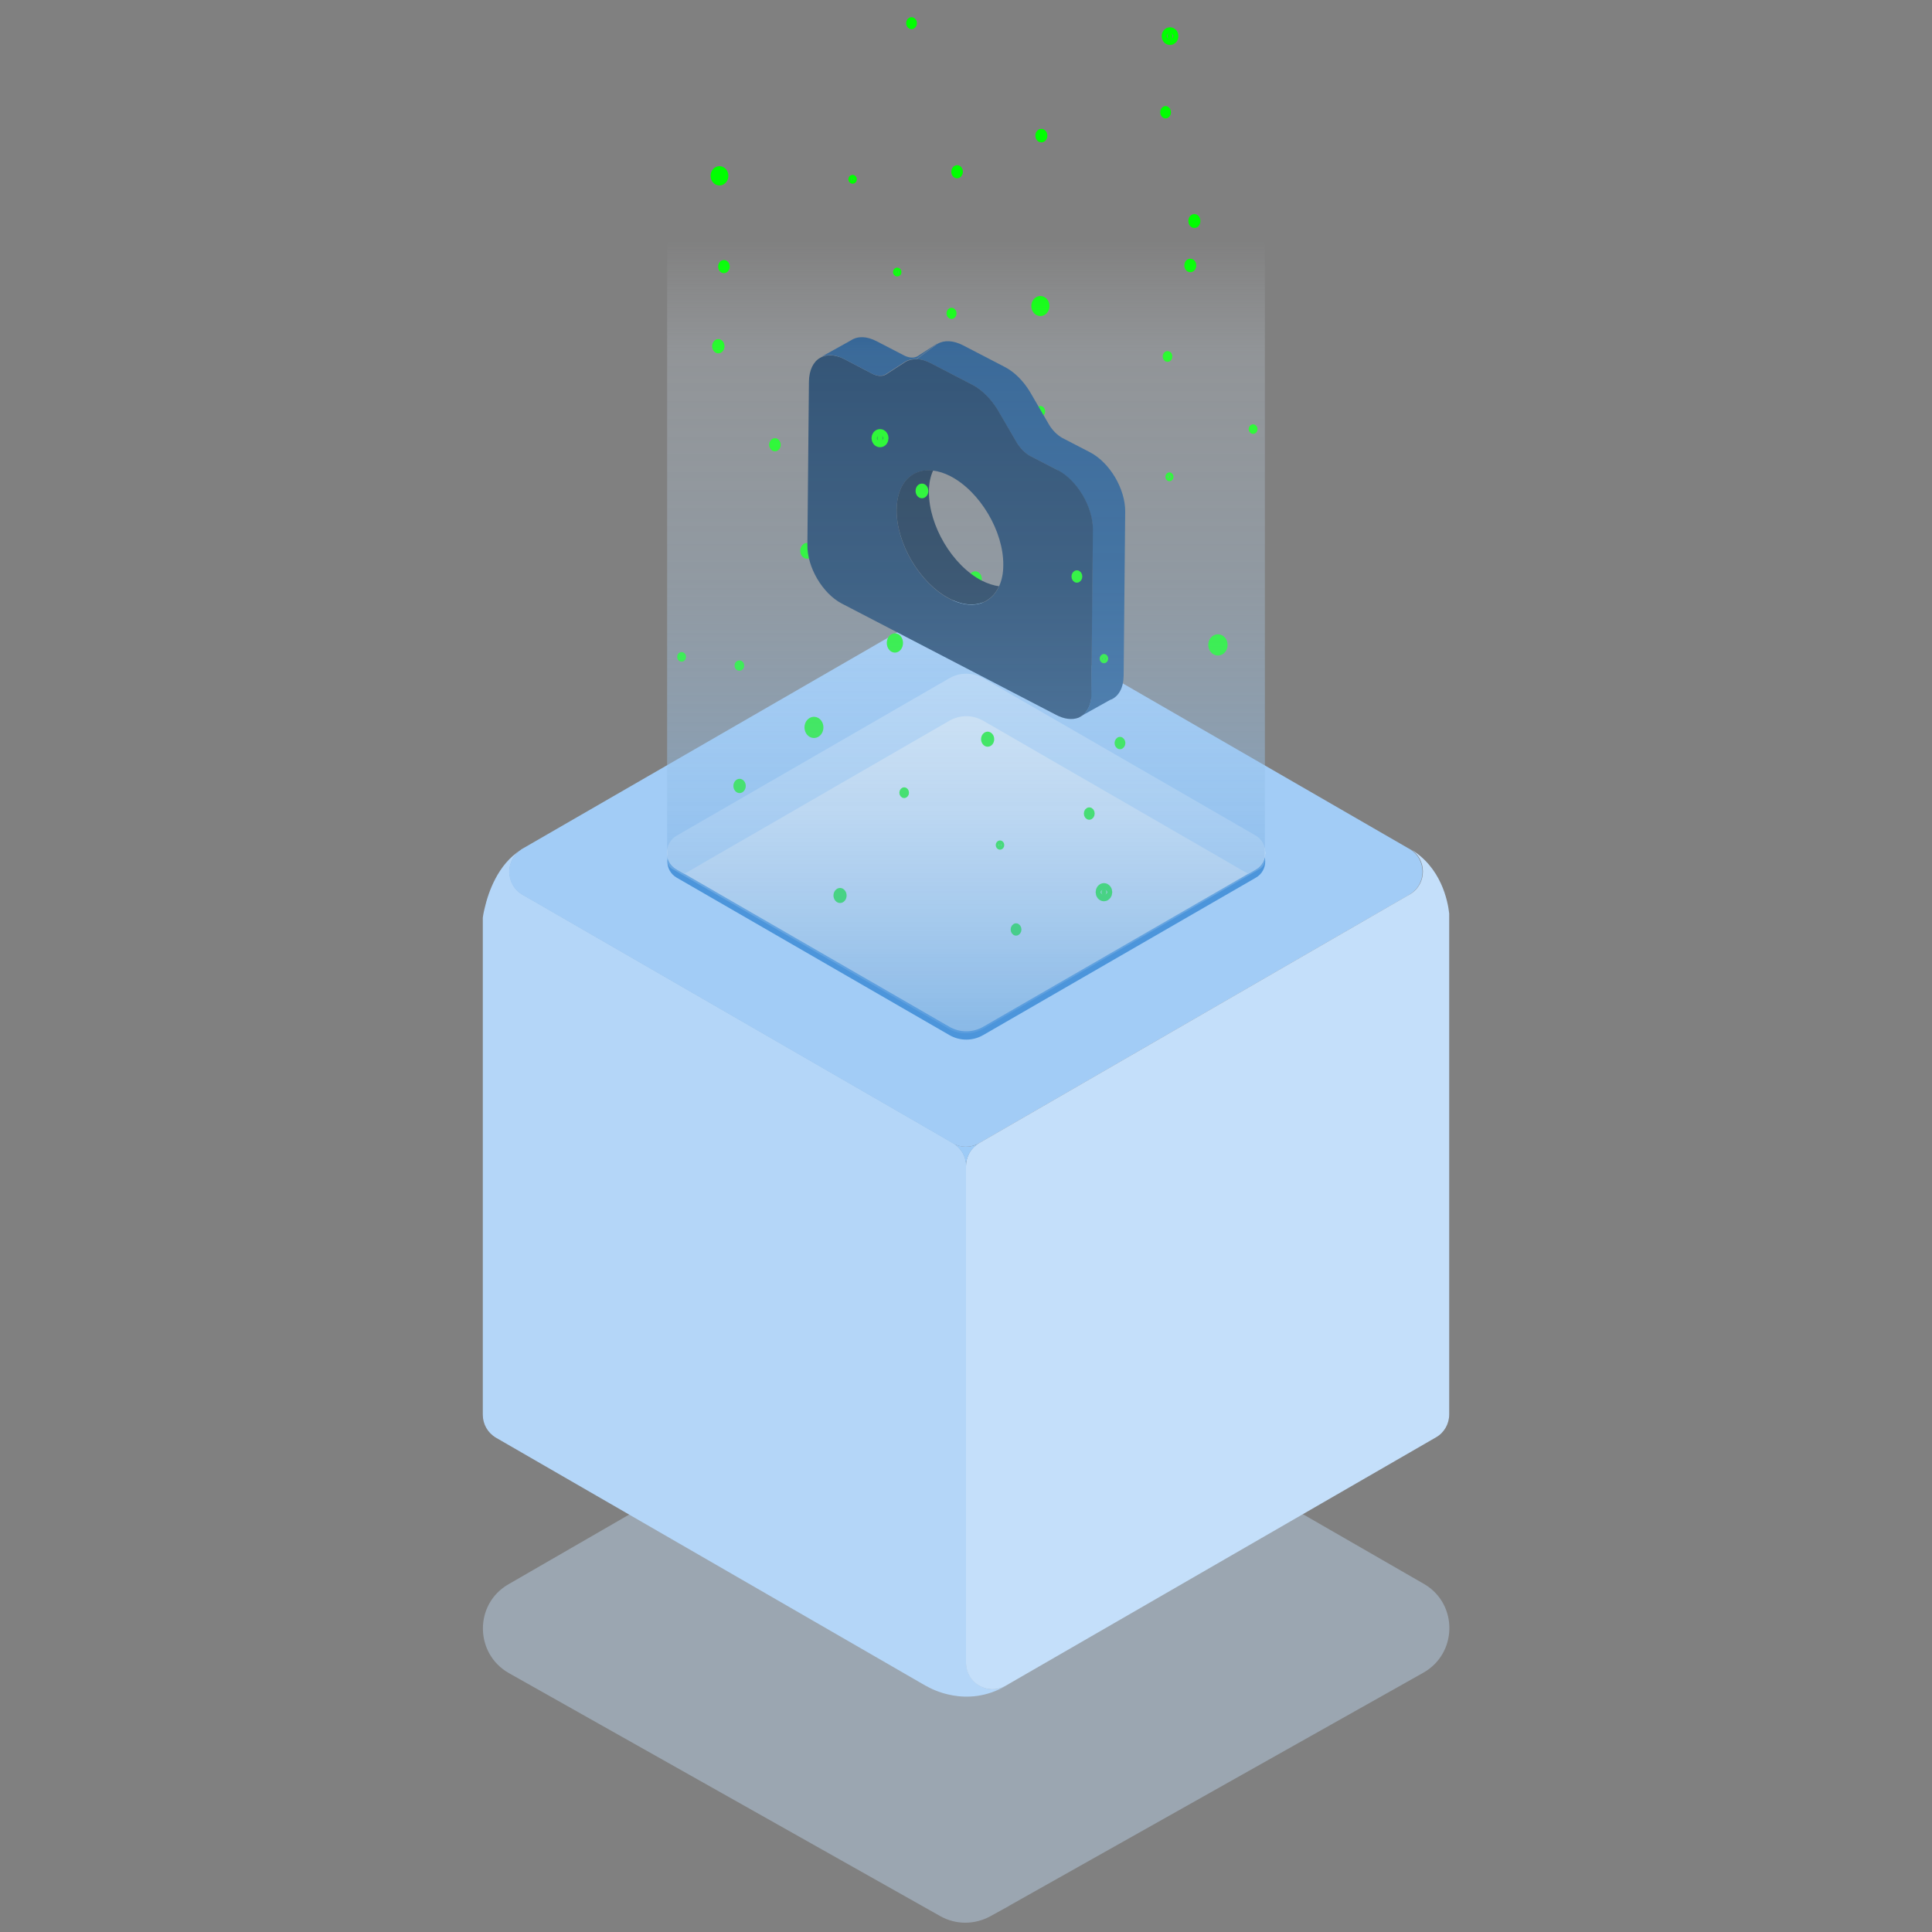 <?xml version="1.0" encoding="UTF-8"?><svg xmlns="http://www.w3.org/2000/svg" xmlns:xlink="http://www.w3.org/1999/xlink" viewBox="0 0 1000 1000"><rect x="0" y="0" width="1000" height="1000" fill="#808080" stroke="none"/><defs><style>.h{fill:url(#g);}.i{fill:#eaf2fa;}.j{fill:#b4d6f8;}.k{fill:#9dcbf7;}.l,.m{fill:#c4dffa;}.n{fill:#a2ccf6;}.o{fill:#4c95db;}.m{isolation:isolate;opacity:.4;}.p{fill:#4a5568;}.p,.q,.r,.s{fill-rule:evenodd;}.q{fill:#0c3157;}.r{fill:#08233e;}.s{fill:#144b82;}.t{stroke-width:6px;}.t,.u{fill:lime;stroke:lime;stroke-miterlimit:10;}.u{stroke-width:3px;}</style><linearGradient id="g" x1="438" y1="681.3" x2="438" y2="93.7" gradientTransform="translate(62 -146.4)" gradientUnits="userSpaceOnUse"><stop offset="0" stop-color="#4c95db" stop-opacity=".8"/><stop offset="0" stop-color="#5fa0df" stop-opacity=".7"/><stop offset=".2" stop-color="#8fbde9" stop-opacity=".5"/><stop offset=".4" stop-color="#b7d5f1" stop-opacity=".3"/><stop offset=".6" stop-color="#d7e7f7" stop-opacity=".2"/><stop offset=".7" stop-color="#edf4fb" stop-opacity="0"/><stop offset=".9" stop-color="#fafcfe" stop-opacity="0"/><stop offset="1" stop-color="#fff" stop-opacity="0"/></linearGradient></defs><g id="a"><path d="M522.2,986.5l214.5-120.7c17.6-9.9,18.1-35.2,.8-45.7h0l-224.3-129.2c-8.2-4.7-18.3-4.7-26.4,0l-223.6,129.1c-17.8,10.2-17.6,35.9,.2,46l223.3,125.8c8,4.5,17.7,4.5,25.8,.1l9.8-5.4Z" style="fill:#c4dffa; isolation:isolate; opacity:.4;"/></g><g id="b"><g><g><path d="M520.6,872.6c-20.3,11.8-38.9,1.4-41.1,.1,0,0,0,0-.1,0,0,0,0,0,0,0,0,0,0,0,0,0l-222.6-128.5c-4.3-2.5-6.9-7-6.9-11.9V475s.2-2,1-5.1c0,0,0,0,0,0,1.8-7.8,6.7-22.5,18.7-30-8.2,5.6-7.8,18.1,1,23.2l4.4,2.5,211.7,122.2,6.5,3.8c4.3,2.5,6.9,7,6.9,11.9v257.1c0,10.6,11.5,17.2,20.6,11.9Z" style="fill:#b4d6f8;"/><path d="M729.5,463.1l-8.7,5-205.5,118.7-8.5,4.9c-4.3,2.5-9.5,2.5-13.8,0l-6.5-3.8-211.7-122.2-4.4-2.5c-8.8-5.1-9.2-17.6-1-23.2,0,0,.2-.1,.2-.2,.2-.2,.5-.3,.8-.5l222.6-128.5c4.3-2.5,9.5-2.5,13.8,0l222.2,128.3c.1,0,.3,.1,.4,.2,9.2,5.3,9.2,18.5,0,23.8Z" style="fill:#a2ccf6;"/><path d="M750.1,475v257.1c0,4.9-2.6,9.5-6.9,11.9l-222.6,128.5c-9.2,5.3-20.6-1.3-20.6-11.9v-257.1c0-4.9,2.6-9.5,6.9-11.9l8.5-4.9,205.5-118.7,8.7-5c9.2-5.3,9.2-18.5,0-23.8,16.5,9.5,19.8,27.4,20.5,33.6,0,0,0,0,0,0,0,.2,0,.3,0,.5,0,.2,0,.3,0,.4,0,.1,0,.2,0,.4,0,.1,0,.3,0,.4,0,0,0,.1,0,.2,0,0,0,.2,0,.2Z" style="fill:#c4dffa;"/><path d="M506.9,591.7c-4.3,2.5-6.9,7-6.9,11.9,0-4.9-2.6-9.5-6.9-11.9,4.3,2.5,9.5,2.5,13.8,0Z" style="fill:#9dcbf7;"/></g><g><path d="M491.3,356.1l-141,81.4c-6.5,3.7-6.5,13.1,0,16.8l141,81.4c5.5,3.2,12.2,3.2,17.7,0l141-81.4c6.5-3.7,6.5-13.1,0-16.8l-141-81.4c-5.5-3.2-12.2-3.2-17.7,0Z" style="fill:#4c95db;"/><path d="M491.3,351.8l-141,81.4c-6.5,3.7-6.5,13.1,0,16.8l141,81.4c5.5,3.2,12.2,3.2,17.7,0l141-81.4c6.5-3.7,6.5-13.1,0-16.8l-141-81.4c-5.5-3.2-12.2-3.2-17.7,0Z" style="fill:#eaf2fa;"/><path d="M349.7,449.7l4.5,2.6,137.1-79.2c5.5-3.2,12.2-3.2,17.7,0l137.1,79.2,3.9-2.3c6.5-3.7,6.5-13.7,0-17.5l-141-81.4c-5.5-3.2-12.2-3.2-17.7,0l-141,81.4c-6.5,3.7-7,13.4-.5,17.2Z" style="fill:#c4dffa;"/></g></g></g><g id="c"><path d="M539.5,212.9c0,.7-.5,1.3-1,1.3s-1-.6-1-1.3,.5-1.3,1-1.3,1,.6,1,1.3Z" style="fill:lime; stroke:lime; stroke-miterlimit:10; stroke-width:3px;"/><path d="M419.7,285.1c0,1.4-.9,2.6-2,2.6s-2-1.2-2-2.6,.9-2.6,2-2.6,2,1.2,2,2.6Z" style="fill:lime; stroke:lime; stroke-miterlimit:10; stroke-width:3px;"/><path d="M506.7,299.6c0,1.4-.9,2.4-1.9,2.4s-1.9-1.1-1.9-2.4,.9-2.4,1.9-2.4,1.9,1.1,1.9,2.4Z" style="fill:lime; stroke:lime; stroke-miterlimit:10; stroke-width:3px;"/></g><g id="d"><g><path d="M582.4,264.8l-.8,84.5v.5c-.1,6.3-2.6,10.6-6.5,12.3h-.2l-14.7,8.2c2.3-1.8,4-4.7,4.5-8.6,0-.5,.1-1,.1-1.5,0-.3,0-.7,0-1.1v-.5l.8-84.5c0-11.7-8.1-25.4-18.2-30.7l-14.5-7.5c-2.5-1.4-4.8-3.8-6.6-6.6l-10-17.2c-3.5-5.7-8.2-10.4-13-12.9l-21.6-11.2c-2.5-1.3-5-2.1-7.3-2.1l10.8-7.9c3.6-2.1,8.3-1.8,13.2,.7l21.6,11.2c4.9,2.5,9.6,7.1,13.1,12.9l10,17.2c1.8,2.9,4.2,5.2,6.6,6.6l14.5,7.5c10.2,5.3,18.3,19,18.2,30.7Z" style="fill:#144b82; fill-rule:evenodd;"/><path d="M558,371.6c.8-.3,1.5-.7,2.1-1.2l-2.1,1.2Z" style="fill:#4a5568; fill-rule:evenodd;"/><path d="M547.5,243.4l-14.5-7.5c-2.5-1.4-4.8-3.8-6.6-6.6l-10-17.2c-3.5-5.7-8.2-10.4-13-12.9l-21.6-11.2c-2.5-1.3-5-2.1-7.3-2.1-2.1,0-4.1,.4-5.8,1.4l-10.2,6.6c-1.8,1-4.2,.9-6.7-.3l-11.3-5.9-3.2-1.7c-.6-.3-1.2-.6-1.7-.8-3.9-1.6-7.4-1.7-10.3-.4l-.8,.4c-3.5,2-5.7,6.3-5.8,12.3l-.8,84.5c-.2,11.4,7.7,25.1,17.8,30.4,.1,0,.3,.2,.4,.2l110.5,57.4c4.3,2.3,8.4,2.7,11.6,1.5h0l2.1-1.2h0c2.3-1.9,4-4.8,4.5-8.7,0-.5,.1-1,.1-1.5,0-.3,0-.7,0-1.1v-.5l.8-84.5c0-11.7-8.1-25.4-18.2-30.7Zm-30.4,60.1c-4.2,9.4-14.2,12.4-25.7,6.4-15.2-7.9-27.5-28.5-27.3-46,.1-13.9,8-21.6,18.9-20.3,2.8,.3,5.9,1.3,9,2.9,15.2,7.9,27.5,28.5,27.3,46,0,4.3-.8,8-2.2,11Z" style="fill:#0c3157; fill-rule:evenodd;"/><path d="M517.1,303.4c-4.2,9.4-14.2,12.4-25.7,6.4-15.2-7.9-27.5-28.5-27.3-46,.1-13.9,8-21.6,18.9-20.3-1.4,3-2.2,6.7-2.2,11-.1,17.5,12.1,38.1,27.3,46,3.2,1.6,6.2,2.6,9,2.9Z" style="fill:#08233e; fill-rule:evenodd;"/><path d="M485.1,177.9l-10.8,7.9c-2.1,0-4.1,.4-5.8,1.4l-10.2,6.6c-1.8,1-4.2,.9-6.7-.3l-11.3-5.9-3.2-1.7c-.6-.3-1.2-.6-1.7-.8-3.9-1.6-7.4-1.7-10.3-.4l15.3-8.5c3.4-2.3,8.1-2.3,13.3,.4l14.5,7.5c2.5,1.2,4.9,1.3,6.7,.3l10.2-6.6Z" style="fill:#144b82; fill-rule:evenodd;"/></g></g><g id="e"><path d="M384.5,406.8c0,1.2-.8,2.2-1.7,2.2s-1.7-1-1.7-2.2,.8-2.2,1.7-2.2,1.7,1,1.7,2.2Z" style="fill:lime; stroke:lime; stroke-miterlimit:10; stroke-width:3px;"/><path d="M423.2,376.5c0,1.4-.9,2.5-1.9,2.5s-1.9-1.1-1.9-2.5,.9-2.5,1.9-2.5,1.9,1.1,1.9,2.5Z" style="fill:lime; stroke:lime; stroke-miterlimit:10; stroke-width:6px;"/><path d="M465.9,332.8c0,1.9-1.2,3.5-2.7,3.5s-2.7-1.6-2.7-3.5,1.2-3.5,2.7-3.5,2.7,1.6,2.7,3.5Z" style="fill:lime; stroke:lime; stroke-miterlimit:10; stroke-width:3px;"/><path d="M402.6,230.2c0,1.1-.7,1.9-1.5,1.9s-1.5-.9-1.5-1.9,.7-1.9,1.5-1.9,1.5,.9,1.5,1.9Z" style="fill:lime; stroke:lime; stroke-miterlimit:10; stroke-width:3px;"/><path d="M373.5,179.2c0,1.2-.8,2.2-1.7,2.2s-1.7-1-1.7-2.2,.8-2.2,1.7-2.2,1.7,1,1.7,2.2Z" style="fill:lime; stroke:lime; stroke-miterlimit:10; stroke-width:3px;"/><path d="M442,92.8c0,.5-.3,.8-.7,.8s-.7-.4-.7-.8,.3-.8,.7-.8,.7,.4,.7,.8Z" style="fill:lime; stroke:lime; stroke-miterlimit:10; stroke-width:3px;"/><path d="M465.1,140.8c0,.5-.3,.8-.7,.8s-.7-.4-.7-.8,.3-.8,.7-.8,.7,.4,.7,.8Z" style="fill:lime; stroke:lime; stroke-miterlimit:10; stroke-width:3px;"/><path d="M493.6,162.2c0,.8-.5,1.4-1.1,1.4s-1.1-.6-1.1-1.4,.5-1.4,1.1-1.4,1.1,.6,1.1,1.4Z" style="fill:lime; stroke:lime; stroke-miterlimit:10; stroke-width:3px;"/><path d="M456.9,226.8c0,1-.6,1.7-1.4,1.7s-1.4-.8-1.4-1.7,.6-1.7,1.4-1.7,1.4,.8,1.4,1.7Z" style="fill:lime; stroke:lime; stroke-miterlimit:10; stroke-width:6px;"/><path d="M479,254.1c0,1.3-.8,2.3-1.8,2.3s-1.8-1-1.8-2.3,.8-2.3,1.8-2.3,1.8,1,1.8,2.3Z" style="fill:lime; stroke:lime; stroke-miterlimit:10; stroke-width:3px;"/><path d="M558.7,298.4c0,.9-.6,1.7-1.3,1.7s-1.3-.7-1.3-1.7,.6-1.7,1.3-1.7,1.3,.7,1.3,1.7Z" style="fill:lime; stroke:lime; stroke-miterlimit:10; stroke-width:3px;"/><path d="M469,410.3c0,.7-.5,1.3-1,1.3s-1-.6-1-1.3,.5-1.3,1-1.3,1,.6,1,1.3Z" style="fill:lime; stroke:lime; stroke-miterlimit:10; stroke-width:3px;"/><path d="M436.7,463.5c0,1.4-.9,2.4-1.9,2.4s-1.9-1.1-1.9-2.4,.9-2.4,1.9-2.4,1.9,1.1,1.9,2.4Z" style="fill:lime; stroke:lime; stroke-miterlimit:10; stroke-width:3px;"/><path d="M572.7,461.8c0,.9-.6,1.7-1.3,1.7s-1.3-.7-1.3-1.7,.6-1.7,1.3-1.7,1.3,.7,1.3,1.7Z" style="fill:lime; stroke:lime; stroke-miterlimit:10; stroke-width:6px;"/><path d="M518.3,437.4c0,.5-.3,.9-.7,.9s-.7-.4-.7-.9,.3-.9,.7-.9,.7,.4,.7,.9Z" style="fill:lime; stroke:lime; stroke-miterlimit:10; stroke-width:3px;"/><path d="M527.2,481.1c0,.9-.6,1.7-1.3,1.7s-1.3-.8-1.3-1.7,.6-1.7,1.3-1.7,1.3,.8,1.3,1.7Z" style="fill:lime; stroke:lime; stroke-miterlimit:10; stroke-width:3px;"/><path d="M513.1,382.6c0,1.4-.9,2.4-1.9,2.4s-1.9-1.1-1.9-2.4,.9-2.4,1.9-2.4,1.9,1.1,1.9,2.4Z" style="fill:lime; stroke:lime; stroke-miterlimit:10; stroke-width:3px;"/><path d="M565.1,421.1c0,.9-.6,1.7-1.3,1.7s-1.3-.7-1.3-1.7,.6-1.7,1.3-1.7,1.3,.7,1.3,1.7Z" style="fill:lime; stroke:lime; stroke-miterlimit:10; stroke-width:3px;"/><path d="M572.1,340.9c0,.5-.3,.9-.7,.9s-.7-.4-.7-.9,.3-.9,.7-.9,.7,.4,.7,.9Z" style="fill:lime; stroke:lime; stroke-miterlimit:10; stroke-width:3px;"/><path d="M581,384.6c0,.9-.6,1.7-1.3,1.7s-1.3-.8-1.3-1.7,.6-1.7,1.3-1.7,1.3,.8,1.3,1.7Z" style="fill:lime; stroke:lime; stroke-miterlimit:10; stroke-width:3px;"/><path d="M605.9,246.8c0,.4-.3,.8-.6,.8s-.6-.4-.6-.8,.3-.8,.6-.8,.6,.4,.6,.8Z" style="fill:lime; stroke:lime; stroke-miterlimit:10; stroke-width:3px;"/><path d="M632.4,333.8c0,1.4-.9,2.5-2,2.5s-2-1.1-2-2.5,.9-2.5,2-2.5,2,1.1,2,2.5Z" style="fill:lime; stroke:lime; stroke-miterlimit:10; stroke-width:6px;"/><path d="M649.4,222.1c0,.6-.4,1-.8,1s-.8-.5-.8-1,.4-1,.8-1,.8,.5,.8,1Z" style="fill:lime; stroke:lime; stroke-miterlimit:10; stroke-width:3px;"/><path d="M605.3,184.5c0,.7-.4,1.3-1,1.3s-1-.6-1-1.3,.4-1.3,1-1.3,1,.6,1,1.3Z" style="fill:lime; stroke:lime; stroke-miterlimit:10; stroke-width:3px;"/><path d="M619.8,114.4c0,1.2-.7,2.1-1.6,2.1s-1.6-.9-1.6-2.1,.7-2.1,1.6-2.1,1.6,.9,1.6,2.1Z" style="fill:lime; stroke:lime; stroke-miterlimit:10; stroke-width:3px;"/><path d="M617.7,137.4c0,1.1-.7,2-1.6,2s-1.6-.9-1.6-2,.7-2,1.6-2,1.6,.9,1.6,2Z" style="fill:lime; stroke:lime; stroke-miterlimit:10; stroke-width:3px;"/><path d="M604.6,58.1c0,1-.6,1.7-1.3,1.7s-1.3-.8-1.3-1.7,.6-1.7,1.3-1.7,1.3,.8,1.3,1.7Z" style="fill:lime; stroke:lime; stroke-miterlimit:10; stroke-width:3px;"/><ellipse cx="605.6" cy="18.7" rx="1.3" ry="1.6" style="fill:lime; stroke:lime; stroke-miterlimit:10; stroke-width:6px;"/><path d="M473.1,12c0,.9-.6,1.6-1.3,1.6s-1.3-.7-1.3-1.6,.6-1.6,1.3-1.6,1.3,.7,1.3,1.6Z" style="fill:lime; stroke:lime; stroke-miterlimit:10; stroke-width:3px;"/><path d="M374,91c0,1.1-.7,2-1.6,2s-1.6-.9-1.6-2,.7-2,1.6-2,1.6,.9,1.6,2Z" style="fill:lime; stroke:lime; stroke-miterlimit:10; stroke-width:6px;"/><path d="M376.2,138c0,1-.7,1.9-1.5,1.9s-1.5-.8-1.5-1.9,.7-1.9,1.5-1.9,1.5,.8,1.5,1.9Z" style="fill:lime; stroke:lime; stroke-miterlimit:10; stroke-width:3px;"/><path d="M540.2,158.4c0,1.2-.8,2.2-1.7,2.2s-1.7-1-1.7-2.2,.8-2.2,1.7-2.2,1.7,1,1.7,2.2Z" style="fill:lime; stroke:lime; stroke-miterlimit:10; stroke-width:6px;"/><path d="M540.6,70.2c0,1.1-.7,2-1.6,2s-1.6-.9-1.6-2,.7-2,1.6-2,1.6,.9,1.6,2Z" style="fill:lime; stroke:lime; stroke-miterlimit:10; stroke-width:3px;"/><path d="M496.9,88.9c0,1-.7,1.9-1.5,1.9s-1.5-.8-1.5-1.9,.7-1.9,1.5-1.9,1.5,.8,1.5,1.9Z" style="fill:lime; stroke:lime; stroke-miterlimit:10; stroke-width:3px;"/><path d="M353.6,340c0,.5-.3,1-.8,1s-.8-.4-.8-1,.3-1,.8-1,.8,.4,.8,1Z" style="fill:lime; stroke:lime; stroke-miterlimit:10; stroke-width:3px;"/><path d="M383.7,344.5c0,.7-.4,1.2-1,1.2s-1-.5-1-1.2,.4-1.2,1-1.2,1,.5,1,1.2Z" style="fill:lime; stroke:lime; stroke-miterlimit:10; stroke-width:3px;"/></g><g id="f"><path d="M345.3-52.7V445.5c.2,2.1,1.5,3.9,3.4,4.7l143.1,82.7c5.1,2.6,11.2,2.6,16.4,0l143.1-82.7c1.9-.8,3.2-2.6,3.4-4.7V-52.7H345.3Z" style="fill:url(#g);"/></g></svg>